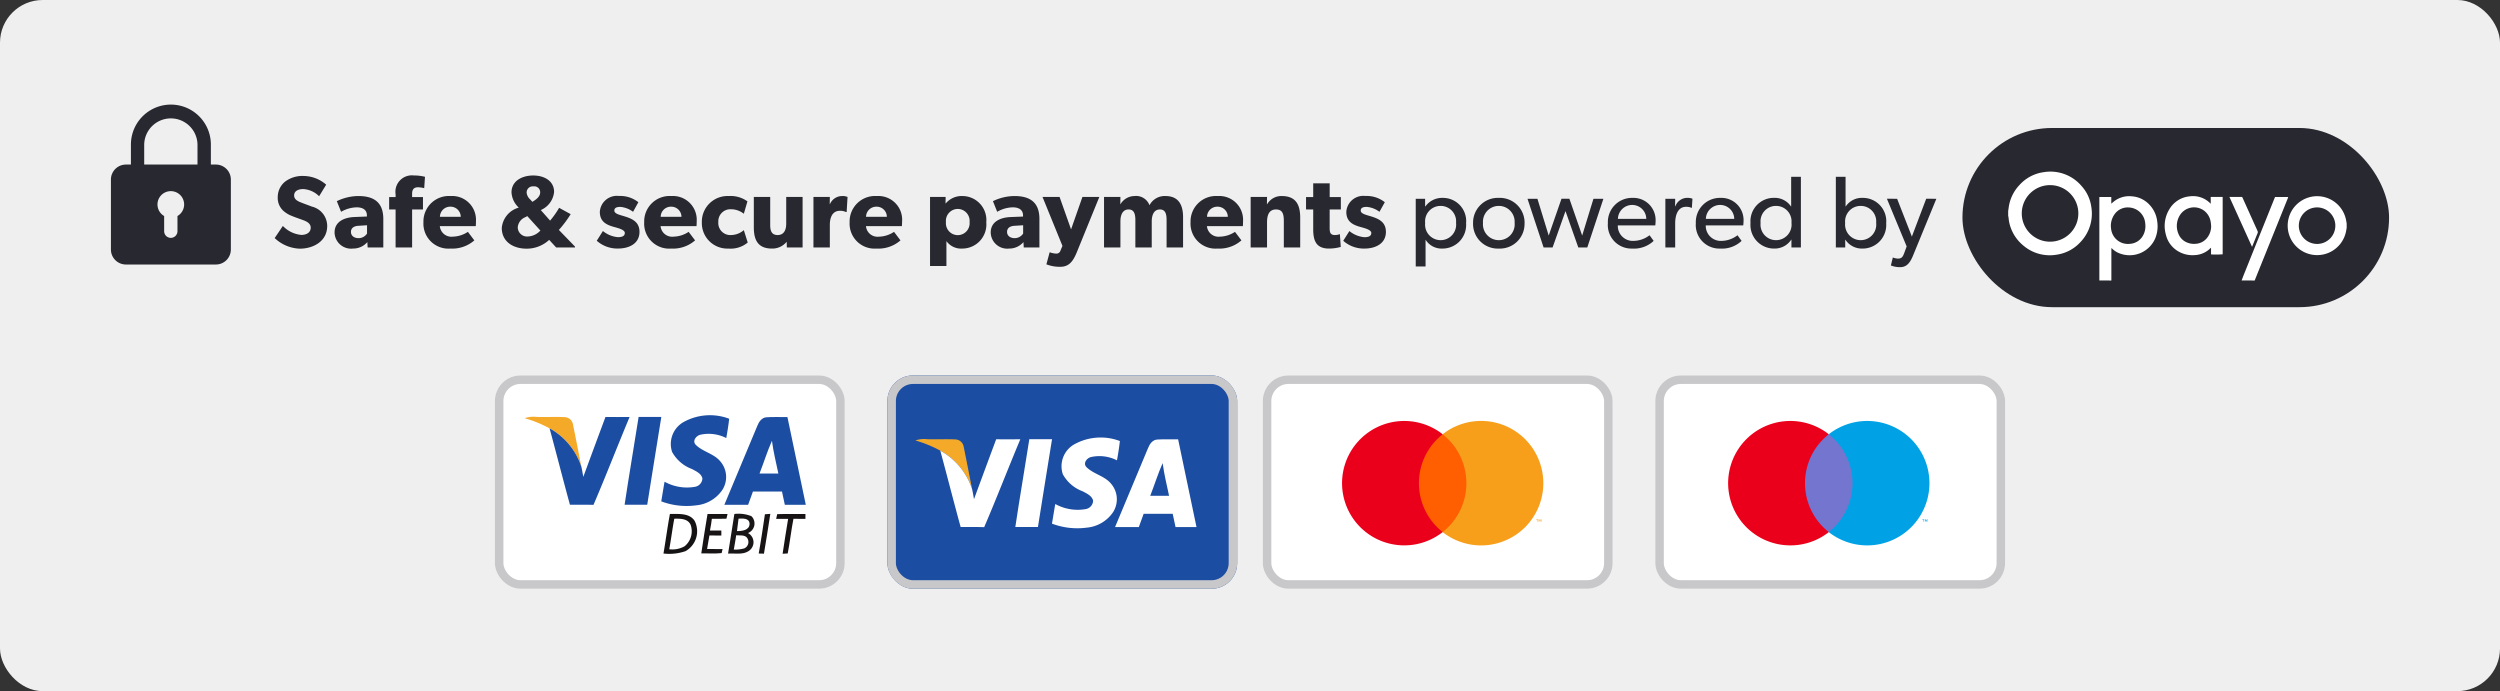 <svg xmlns="http://www.w3.org/2000/svg" xmlns:xlink="http://www.w3.org/1999/xlink" width="293" height="81" viewBox="0 0 293 81">
  <rect x="0" y="0" width="293" height="81" fill="#333333" stroke="none"/>
  <defs>
    <clipPath id="clip-path">
      <rect id="Rectangle_555" data-name="Rectangle 555" width="32.953" height="16.227" fill="none"/>
    </clipPath>
  </defs>
  <g id="Group_1124" data-name="Group 1124" transform="translate(-321 -178)">
    <g id="Group_1119" data-name="Group 1119" transform="translate(-380 -294)">
      <g id="Group_1115" data-name="Group 1115" transform="translate(153.25 -91)">
        <rect id="Rectangle_563" data-name="Rectangle 563" width="293" height="81" rx="5" transform="translate(547.75 563)" fill="#efefef"/>
        <g id="Group_1114" data-name="Group 1114" transform="translate(106 93)">
          <g id="Group_1123" data-name="Group 1123">
            <g id="Group_1122" data-name="Group 1122" transform="translate(-0.25)">
              <path id="Path_6742" data-name="Path 6742" d="M6.348-2.52a2.344,2.344,0,0,0-1.8-2.268c-.264-.108-.876-.324-1.236-.468s-.84-.336-.84-.84.456-.744,1.08-.744A2.858,2.858,0,0,1,5.4-6l.828-1.356A4.077,4.077,0,0,0,3.6-8.376a3.383,3.383,0,0,0-2.184.66A2.332,2.332,0,0,0,.552-5.9a2.044,2.044,0,0,0,.648,1.6,3.234,3.234,0,0,0,.984.6c.276.12.9.336,1.26.468s.972.348.972.912-.48.852-1.1.852A3.413,3.413,0,0,1,1.152-2.52L.192-1.1A4.489,4.489,0,0,0,3.132.144C4.74.144,6.348-.732,6.348-2.52ZM12.924,0V-3.336c0-1.92-1.068-2.688-2.916-2.688a5.825,5.825,0,0,0-2.532.6l.5,1.248A3.779,3.779,0,0,1,9.792-4.7C10.56-4.7,11-4.38,11-3.756v.132l-1.488.06c-1.092.048-2.3.492-2.3,1.812A1.934,1.934,0,0,0,9.36.132a2.206,2.206,0,0,0,1.692-.756L11.088,0ZM11.016-2.6v.972a1.178,1.178,0,0,1-.984.54c-.528,0-.9-.276-.9-.732s.348-.7.936-.72ZM17.808-8.28A5.3,5.3,0,0,0,16.5-8.436a1.926,1.926,0,0,0-2.136,2.208V-5.9h-.756v1.452h.756V0H16.3V-4.452h1.272V-5.9H16.3v-.384c0-.444.144-.768.708-.768a2.978,2.978,0,0,1,.708.108Zm5.976,5.148A2.785,2.785,0,0,0,20.82-6.024a2.985,2.985,0,0,0-3.192,3.072A2.929,2.929,0,0,0,20.784.132a3.921,3.921,0,0,0,2.808-.96l-.756-1a3.33,3.33,0,0,1-1.776.564A1.362,1.362,0,0,1,19.548-2.5H23.76S23.784-2.844,23.784-3.132ZM22-3.588H19.56a1.2,1.2,0,0,1,1.224-1.188A1.193,1.193,0,0,1,22-3.588ZM35.388,0V-.1L33.5-2.052A13.184,13.184,0,0,0,34.884-3.9l-1.356-.744a9.745,9.745,0,0,1-1.056,1.5L31.38-4.38A2.59,2.59,0,0,0,32.94-6.5c0-1.284-1.128-1.932-2.448-1.932s-2.544.648-2.544,1.98A2.64,2.64,0,0,0,28.8-4.668a2.726,2.726,0,0,0-1.992,2.376c0,1.644,1.368,2.436,2.9,2.436A3.862,3.862,0,0,0,32.364-.888L33.18,0Zm-4.08-6.444c0,.528-.552.876-.912,1.1l-.276-.3a1.241,1.241,0,0,1-.4-.78.72.72,0,0,1,.8-.732A.689.689,0,0,1,31.308-6.444ZM29.8-3.672,31.332-1.98a2.111,2.111,0,0,1-1.488.7A1.094,1.094,0,0,1,28.68-2.352a1.4,1.4,0,0,1,.876-1.188ZM42.948-1.824c0-1.308-1.068-1.62-2.088-1.92C40.452-3.864,40-4.008,40-4.32s.252-.432.708-.432a2.9,2.9,0,0,1,1.488.576L42.816-5.3a3.418,3.418,0,0,0-2.268-.732A2,2,0,0,0,38.3-4.176c0,1.224.864,1.572,1.848,1.824.216.072,1.08.264,1.08.648s-.336.5-.816.5a3.229,3.229,0,0,1-1.752-.72l-.72,1.14a3.631,3.631,0,0,0,2.5.912C41.664.132,42.948-.408,42.948-1.824Zm6.708-1.308a2.785,2.785,0,0,0-2.964-2.892A2.985,2.985,0,0,0,43.5-2.952,2.929,2.929,0,0,0,46.656.132a3.921,3.921,0,0,0,2.808-.96l-.756-1a3.33,3.33,0,0,1-1.776.564A1.362,1.362,0,0,1,45.42-2.5h4.212S49.656-2.844,49.656-3.132Zm-1.788-.456H45.432a1.2,1.2,0,0,1,1.224-1.188A1.193,1.193,0,0,1,47.868-3.588ZM55.632-.576l-.456-1.452a2.339,2.339,0,0,1-1.5.576,1.408,1.408,0,0,1-1.488-1.524,1.414,1.414,0,0,1,1.464-1.5,2.433,2.433,0,0,1,1.524.528L55.6-5.4a3.366,3.366,0,0,0-2.2-.624A3.013,3.013,0,0,0,50.256-2.94,2.99,2.99,0,0,0,53.376.132,3.111,3.111,0,0,0,55.632-.576ZM62.064,0V-5.916h-1.92v3.144c0,.78-.312,1.32-1,1.32s-.876-.468-.876-1.152V-5.916h-1.92V-2.34c0,1.476.492,2.472,2.124,2.472a2.153,2.153,0,0,0,1.728-.8L60.216,0Zm5.268-5.916a1.381,1.381,0,0,0-.6-.108,1.565,1.565,0,0,0-1.464.948h-.024l.012-.84h-1.92V0h1.92V-2.628c0-.78.24-1.668,1.188-1.668a1.547,1.547,0,0,1,.7.144h.084Zm6.4,2.784a2.785,2.785,0,0,0-2.964-2.892,2.985,2.985,0,0,0-3.192,3.072A2.929,2.929,0,0,0,70.728.132a3.921,3.921,0,0,0,2.808-.96l-.756-1A3.33,3.33,0,0,1,71-1.26,1.362,1.362,0,0,1,69.492-2.5H73.7S73.728-2.844,73.728-3.132ZM71.94-3.588H69.5a1.2,1.2,0,0,1,1.224-1.188A1.193,1.193,0,0,1,71.94-3.588Zm11.652.636a2.811,2.811,0,0,0-2.784-3.072,2.442,2.442,0,0,0-1.968.864h-.024l.012-.756H77V2.172h1.92V-.744A2.118,2.118,0,0,0,80.8.132,2.824,2.824,0,0,0,83.592-2.952Zm-1.956-.024A1.4,1.4,0,0,1,80.244-1.44a1.4,1.4,0,0,1-1.38-1.536,1.4,1.4,0,0,1,1.38-1.536A1.4,1.4,0,0,1,81.636-2.976ZM89.82,0V-3.336c0-1.92-1.068-2.688-2.916-2.688a5.825,5.825,0,0,0-2.532.6l.5,1.248A3.779,3.779,0,0,1,86.688-4.7c.768,0,1.212.324,1.212.948v.132l-1.488.06c-1.092.048-2.3.492-2.3,1.812A1.934,1.934,0,0,0,86.256.132a2.206,2.206,0,0,0,1.692-.756L87.984,0ZM87.912-2.6v.972a1.178,1.178,0,0,1-.984.54c-.528,0-.9-.276-.9-.732s.348-.7.936-.72ZM96.84-5.916H94.86l-1.332,3.8-1.344-3.8h-2L92.52-.18,92.3.336a.509.509,0,0,1-.576.384A2.6,2.6,0,0,1,91.02.564L90.636,1.98a4.325,4.325,0,0,0,1.644.288c1.008,0,1.488-.648,1.92-1.7ZM106.656,0V-3.564c0-1.428-.54-2.46-2.052-2.46a2.006,2.006,0,0,0-1.884,1.08,1.672,1.672,0,0,0-1.764-1.08,1.932,1.932,0,0,0-1.632.948l-.024.012.012-.852h-1.92V0h1.92V-3.036c0-.816.288-1.416.96-1.416.624,0,.792.5.792,1.236V0h1.92V-3.036c0-.816.288-1.416.96-1.416s.78.6.78,1.236V0Zm7.032-3.132a2.785,2.785,0,0,0-2.964-2.892,2.985,2.985,0,0,0-3.192,3.072A2.929,2.929,0,0,0,110.688.132a3.921,3.921,0,0,0,2.808-.96l-.756-1a3.33,3.33,0,0,1-1.776.564A1.362,1.362,0,0,1,109.452-2.5h4.212S113.688-2.844,113.688-3.132ZM111.9-3.588h-2.436a1.2,1.2,0,0,1,1.224-1.188A1.193,1.193,0,0,1,111.9-3.588ZM120.384,0V-3.492c0-1.428-.444-2.532-2.16-2.532a1.919,1.919,0,0,0-1.716.96h-.024l.012-.852h-1.92V0h1.92V-2.928c0-.852.228-1.524,1.056-1.524.792,0,.912.588.912,1.368V0Zm4.764-4.452V-5.9H123.84V-7.512h-1.932V-5.9h-.84v1.452h.84V-2.16c0,1.356.324,2.292,1.86,2.292a5.2,5.2,0,0,0,1.368-.192l-.1-1.5a1.79,1.79,0,0,1-.576.108c-.588,0-.624-.36-.624-.876V-4.452Zm5.28,2.628c0-1.308-1.068-1.62-2.088-1.92-.408-.12-.864-.264-.864-.576s.252-.432.708-.432a2.9,2.9,0,0,1,1.488.576L130.3-5.3a3.418,3.418,0,0,0-2.268-.732,2,2,0,0,0-2.244,1.86c0,1.224.864,1.572,1.848,1.824.216.072,1.08.264,1.08.648s-.336.5-.816.5a3.229,3.229,0,0,1-1.752-.72l-.72,1.14a3.631,3.631,0,0,0,2.5.912C129.144.132,130.428-.408,130.428-1.824Zm9.4-1.032a2.722,2.722,0,0,0-2.748-2.952A2.416,2.416,0,0,0,135.048-4.8h-.024v-.9h-1.1V2.232h1.152V-.9l.012.012a2.214,2.214,0,0,0,1.968,1.02A2.764,2.764,0,0,0,139.824-2.856Zm-1.176-.012a1.823,1.823,0,0,1-1.812,2.016,1.823,1.823,0,0,1-1.812-2.016,1.812,1.812,0,0,1,1.812-2A1.812,1.812,0,0,1,138.648-2.868Zm8.028.036a2.9,2.9,0,0,0-3.012-2.976,2.906,2.906,0,0,0-3.024,2.976A2.89,2.89,0,0,0,143.664.132,2.887,2.887,0,0,0,146.676-2.832Zm-1.164-.036a1.856,1.856,0,0,1-1.848,2.016,1.858,1.858,0,0,1-1.86-2.016,1.855,1.855,0,0,1,1.86-2A1.852,1.852,0,0,1,145.512-2.868Zm10.4-2.832h-1.164l-1.32,4.308-1.5-4.32h-.924l-1.5,4.32L148.188-5.7h-1.164L148.908,0h1.056l1.512-4.26,1.5,4.26h1.056Zm6.12,2.616a2.6,2.6,0,0,0-2.7-2.724,2.827,2.827,0,0,0-2.892,2.952A2.764,2.764,0,0,0,159.3.132a3.348,3.348,0,0,0,2.508-.9l-.48-.66a3.153,3.153,0,0,1-1.884.66,1.757,1.757,0,0,1-1.836-1.812H162A4.969,4.969,0,0,0,162.036-3.084Zm-1.092-.264H157.62A1.677,1.677,0,0,1,159.3-4.98,1.647,1.647,0,0,1,160.944-3.348Zm5.412-2.364a1.6,1.6,0,0,0-.6-.1,1.488,1.488,0,0,0-1.4.984h-.036l.012-.876h-1.152V0h1.152V-2.844c0-.828.252-1.92,1.284-1.92a1.509,1.509,0,0,1,.624.12h.048Zm5.988,2.628a2.6,2.6,0,0,0-2.7-2.724,2.827,2.827,0,0,0-2.892,2.952A2.764,2.764,0,0,0,169.608.132a3.348,3.348,0,0,0,2.508-.9l-.48-.66a3.153,3.153,0,0,1-1.884.66,1.757,1.757,0,0,1-1.836-1.812h4.392A4.969,4.969,0,0,0,172.344-3.084Zm-1.092-.264h-3.324a1.677,1.677,0,0,1,1.68-1.632A1.647,1.647,0,0,1,171.252-3.348ZM179.064,0V-8.28h-1.14v3.468H177.9a2.3,2.3,0,0,0-1.992-1,2.735,2.735,0,0,0-2.748,2.952A2.764,2.764,0,0,0,175.932.132a2.319,2.319,0,0,0,2-1.044h.024V0Zm-1.1-2.868a1.823,1.823,0,0,1-1.812,2.016,1.823,1.823,0,0,1-1.812-2.016,1.812,1.812,0,0,1,1.812-2A1.812,1.812,0,0,1,177.96-2.868Zm11.1.012a2.735,2.735,0,0,0-2.748-2.952,2.265,2.265,0,0,0-1.992,1H184.3V-8.28h-1.14V0h1.1V-.9h.024a2.308,2.308,0,0,0,2,1.032A2.764,2.764,0,0,0,189.06-2.856Zm-1.176-.012a1.823,1.823,0,0,1-1.812,2.016,1.832,1.832,0,0,1-1.824-2.016,1.821,1.821,0,0,1,1.824-2A1.812,1.812,0,0,1,187.884-2.868ZM194.94-5.7l-1.188-.012-1.68,4.44L190.344-5.7l-1.2-.012L191.46-.12l-.276.756c-.156.42-.276.672-.744.672a1.808,1.808,0,0,1-.6-.132l-.228.936a2.823,2.823,0,0,0,1.08.2c.636,0,1.1-.336,1.5-1.32Z" transform="translate(474 499)" fill="#282830"/>
              <path id="padlock_3_" data-name="padlock (3)" d="M15.3,7.028h-.586V4.685a4.685,4.685,0,0,0-9.371,0V7.028H4.757A1.759,1.759,0,0,0,3,8.785v8.2a1.759,1.759,0,0,0,1.757,1.757H15.3a1.759,1.759,0,0,0,1.757-1.757v-8.2A1.759,1.759,0,0,0,15.3,7.028ZM6.9,4.685a3.124,3.124,0,0,1,6.247,0V7.028H6.9Zm3.9,8.373v1.779a.781.781,0,0,1-1.562,0V13.058a1.562,1.562,0,1,1,1.562,0Z" transform="translate(452 482.259)" fill="#282830"/>
              <g id="Group_1081" data-name="Group 1081" transform="translate(2 -343)">
                <rect id="Rectangle_553" data-name="Rectangle 553" width="50" height="21" rx="10.5" transform="translate(670 828)" fill="#282830"/>
                <g id="Opayo___Realisable-29" data-name="Opayo _ Realisable-29" transform="translate(675.358 833.124)">
                  <path id="Path_6683" data-name="Path 6683" d="M0,4.706c.021-.141.04-.279.061-.421a4.77,4.77,0,0,1,1.3-2.671A4.659,4.659,0,0,1,4.139.152,4.791,4.791,0,0,1,8.616,1.789,4.555,4.555,0,0,1,9.749,4.26a4.806,4.806,0,0,1-1.3,4.105A4.668,4.668,0,0,1,5.693,9.818,4.779,4.779,0,0,1,1.71,8.691a4.771,4.771,0,0,1-1.6-2.724C.074,5.79.061,5.6.034,5.421.025,5.366.012,5.314,0,5.258,0,5.074,0,4.89,0,4.706Zm1.594.273A3.315,3.315,0,1,0,4.916,1.666,3.314,3.314,0,0,0,1.594,4.979Z" transform="translate(0 -0.094)" fill="#fff"/>
                  <path id="Path_6684" data-name="Path 6684" d="M348,103.411V93.625h1.4v.78c.058-.049.092-.074.123-.1a2.9,2.9,0,0,1,2.318-.755,3.085,3.085,0,0,1,1.885.835,3.4,3.4,0,0,1,1.059,2.122,3.733,3.733,0,0,1-.23,1.956,3.269,3.269,0,0,1-4.425,1.667,2.594,2.594,0,0,1-.577-.4c-.04-.037-.08-.074-.135-.123,0,.055-.009.089-.009.123v3.623c0,.021,0,.04,0,.061C348.943,103.411,348.47,103.411,348,103.411Zm1.348-6.356c.009.086.015.209.031.329A2,2,0,0,0,350,98.6a1.972,1.972,0,0,0,1.566.516,1.871,1.871,0,0,0,1.566-1,2.258,2.258,0,0,0,.246-1.379,2.008,2.008,0,0,0-1.858-1.879,1.891,1.891,0,0,0-1.6.617A2.344,2.344,0,0,0,349.348,97.055Z" transform="translate(-337.314 -90.662)" fill="#fff"/>
                  <path id="Path_6685" data-name="Path 6685" d="M1073.2,97.259c-.018.111-.04.218-.058.329a3.453,3.453,0,1,1-.019-1.268c.031.147.052.3.077.448Zm-1.329-.252a2.14,2.14,0,1,0-2.134,2.14A2.133,2.133,0,0,0,1071.87,97.007Z" transform="translate(-1033.527 -90.682)" fill="#fff"/>
                  <path id="Path_6686" data-name="Path 6686" d="M891,106.386c.086-.227.169-.458.261-.685q1.8-4.486,3.6-8.966c.018-.043.037-.083.055-.135h1.526a.024.024,0,0,1,.012.012.023.023,0,0,1,0,.015c-.012.04-.021.077-.037.117l-3.887,9.645C892.023,106.386,891.513,106.386,891,106.386Z" transform="translate(-863.641 -93.637)" fill="#fff"/>
                  <path id="Path_6687" data-name="Path 6687" d="M602.826,94.316v-.8h1.4v6.721a9.721,9.721,0,0,1-1.363.012v-.786c-.068.061-.117.1-.163.147a2.728,2.728,0,0,1-1.719.719,3.3,3.3,0,0,1-1.971-.445,3.069,3.069,0,0,1-1.434-1.931,3.74,3.74,0,0,1,.365-2.932,3.09,3.09,0,0,1,2.438-1.578,2.832,2.832,0,0,1,2.131.583c.052.04.1.086.15.129S602.755,94.248,602.826,94.316Zm.049,2.6c-.015-.157-.025-.316-.052-.473a2.057,2.057,0,0,0-.758-1.308,1.965,1.965,0,0,0-2.9.6,2.365,2.365,0,0,0-.123,2.1,1.8,1.8,0,0,0,1.038,1.029,2.088,2.088,0,0,0,1.007.141,1.837,1.837,0,0,0,1.287-.66A2.2,2.2,0,0,0,602.875,96.92Z" transform="translate(-579.087 -90.557)" fill="#fff"/>
                  <path id="Path_6688" data-name="Path 6688" d="M844.5,96.5h1.489c.025.052.055.1.08.16q.857,1.907,1.72,3.814a.329.329,0,0,1,.006.289c-.2.482-.39.964-.586,1.449-.015.037-.034.071-.061.135C846.263,100.387,845.387,98.456,844.5,96.5Z" transform="translate(-818.569 -93.54)" fill="#fff"/>
                </g>
              </g>
            </g>
            <g id="Group_1110" data-name="Group 1110" transform="translate(-229.25 29)">
              <g id="Group_1108" data-name="Group 1108" transform="translate(729 485)">
                <g id="Group_1101" data-name="Group 1101">
                  <g id="Rectangle_554" data-name="Rectangle 554" fill="#fff" stroke="#c8c8ca" stroke-width="1">
                    <rect width="41" height="25" rx="3" stroke="none"/>
                    <rect x="0.5" y="0.5" width="40" height="24" rx="2.5" fill="none"/>
                  </g>
                  <g id="Group_1084" data-name="Group 1084" transform="translate(3.487 4.676)">
                    <g id="Group_1083" data-name="Group 1083" transform="translate(0 0)" clip-path="url(#clip-path)">
                      <path id="Path_6689" data-name="Path 6689" d="M0,.973A3.127,3.127,0,0,1,1.424.828C2.513.857,3.6.8,4.692.85a1.026,1.026,0,0,1,.979.881c.342,1.656.655,3.319.99,4.979A8,8,0,0,0,2.924,2.167,14.286,14.286,0,0,0,0,.973" transform="translate(0 -0.638)" fill="#f4a929"/>
                      <path id="Path_6690" data-name="Path 6690" d="M19.9.888c.944.011,1.886.007,2.828,0-1.433,3.424-2.769,6.887-4.232,10.3-.92-.028-1.84-.015-2.76-.015C14.918,8.194,14.158,5.2,13.35,2.222a8,8,0,0,1,3.737,4.543c.083.377.142.762.215,1.143Q18.59,4.4,19.9.888" transform="translate(-10.426 -0.694)" fill="#1b4da2"/>
                      <path id="Path_6691" data-name="Path 6691" d="M55.131.868q1.331.01,2.662,0c-.545,3.43-1.119,6.857-1.652,10.289q-1.324,0-2.651,0C54,7.722,54.6,4.3,55.131.868" transform="translate(-41.773 -0.678)" fill="#1b4da2"/>
                      <path id="Path_6692" data-name="Path 6692" d="M75.622.837A6.365,6.365,0,0,1,81.051.4c-.081.76-.208,1.514-.34,2.265a4.524,4.524,0,0,0-3.043-.388c-.48.114-.953.71-.554,1.157.819.839,2.11,1.03,2.881,1.943a2.8,2.8,0,0,1,.252,3.369,4.171,4.171,0,0,1-3.091,1.807,8.391,8.391,0,0,1-4.066-.471c.136-.767.25-1.538.388-2.3a5.412,5.412,0,0,0,3.623.585,1.042,1.042,0,0,0,.813-.975c-.138-.585-.749-.835-1.225-1.1a4.376,4.376,0,0,1-2.329-2.007A2.959,2.959,0,0,1,75.622.837" transform="translate(-57.079 0)" fill="#1b4da2"/>
                      <path id="Path_6693" data-name="Path 6693" d="M110.712,1.952c.177-.473.528-.988,1.082-1.016.815-.057,1.634-.009,2.449-.024.729,3.426,1.435,6.854,2.153,10.28l-2.458,0q-.174-.772-.331-1.551c-1.137,0-2.272,0-3.406,0-.182.519-.37,1.038-.565,1.553q-1.393,0-2.786,0c1.284-3.082,2.581-6.16,3.862-9.244" transform="translate(-83.444 -0.708)" fill="#1b4da2"/>
                      <path id="Path_6694" data-name="Path 6694" d="M125.68,17.459c.5-1.273.9-2.583,1.455-3.831.164,1.292.486,2.559.751,3.834-.736,0-1.47,0-2.206,0" transform="translate(-98.149 -10.643)" fill="#fff"/>
                      <path id="Path_6695" data-name="Path 6695" d="M75.024,52.76c.99.018,2.265-.149,2.9.808a2.677,2.677,0,0,1-1.065,3.551,5.877,5.877,0,0,1-2.585.28c.263-1.544.467-3.1.754-4.64" transform="translate(-58.001 -41.201)" fill="#161314"/>
                      <path id="Path_6696" data-name="Path 6696" d="M95.234,52.8c.782,0,1.564,0,2.346,0-.033.138-.1.412-.129.55-.57.028-1.139.009-1.709.013-.055.462-.127.922-.223,1.376l1.336,0c0,.147,0,.44,0,.587-.467,0-.931,0-1.4-.009q-.145.792-.272,1.586c.6.009,1.209.007,1.816.009-.028.118-.083.353-.112.471-.791.088-1.59.02-2.386.039.232-1.547.471-3.091.734-4.631" transform="translate(-73.799 -41.236)" fill="#181415"/>
                      <path id="Path_6697" data-name="Path 6697" d="M108.84,57.425c.256-1.547.493-3.1.738-4.646a4.033,4.033,0,0,1,2,.258,1.2,1.2,0,0,1-.405,1.976,1.217,1.217,0,0,1,.116,2.083c-.712.5-1.636.263-2.447.329" transform="translate(-84.998 -41.216)" fill="#191617"/>
                      <path id="Path_6698" data-name="Path 6698" d="M125.959,52.768l.633-.044c-.25,1.555-.475,3.113-.747,4.664l-.616-.018c.28-1.527.5-3.067.729-4.6" transform="translate(-97.797 -41.174)" fill="#181415"/>
                      <path id="Path_6699" data-name="Path 6699" d="M134.685,52.807c1.1-.039,2.2,0,3.308-.015,0,.142,0,.427,0,.57q-.7,0-1.406-.009c-.263,1.347-.41,2.714-.67,4.059-.151.011-.451.031-.6.039.212-1.365.412-2.732.648-4.092q-.7,0-1.406,0c.031-.138.094-.412.125-.548" transform="translate(-105.083 -41.225)" fill="#171314"/>
                      <path id="Path_6700" data-name="Path 6700" d="M77.969,55.305c.69-.009,1.566-.033,1.91.705a2.257,2.257,0,0,1-.712,2.53,2.924,2.924,0,0,1-1.788.344c.219-1.189.364-2.39.589-3.579" transform="translate(-60.429 -43.188)" fill="#fff"/>
                      <path id="Path_6701" data-name="Path 6701" d="M113.794,55.244c.486-.02,1.268-.085,1.292.6-.009.769-.892.863-1.476.854.059-.486.125-.968.184-1.455" transform="translate(-88.723 -43.134)" fill="#fff"/>
                      <path id="Path_6702" data-name="Path 6702" d="M112.188,64.164c.449.048,1.1-.092,1.338.41a.818.818,0,0,1-.388,1.13,4.133,4.133,0,0,1-1.229.142c.1-.561.2-1.119.278-1.682" transform="translate(-87.395 -50.108)" fill="#fff"/>
                    </g>
                  </g>
                </g>
                <g id="Group_1103" data-name="Group 1103" transform="translate(45.703)">
                  <g id="Rectangle_556" data-name="Rectangle 556" transform="translate(0.297)" fill="#1b4da2" stroke="#c8c8ca" stroke-width="1">
                    <rect width="41" height="25" rx="3" stroke="none"/>
                    <rect x="0.5" y="0.5" width="40" height="24" rx="2.5" fill="none"/>
                  </g>
                  <g id="Group_1102" data-name="Group 1102" transform="translate(3.575 7.288)">
                    <path id="Path_6689-2" data-name="Path 6689" d="M0,.973A3.127,3.127,0,0,1,1.424.828C2.513.857,3.6.8,4.692.85a1.026,1.026,0,0,1,.979.881c.342,1.656.655,3.319.99,4.979A8,8,0,0,0,2.924,2.167,14.286,14.286,0,0,0,0,.973" transform="translate(0 -0.638)" fill="#f4a929"/>
                    <path id="Path_6690-2" data-name="Path 6690" d="M19.9.888c.944.011,1.886.007,2.828,0-1.433,3.424-2.769,6.887-4.232,10.3-.92-.028-1.84-.015-2.76-.015C14.918,8.194,14.158,5.2,13.35,2.222a8,8,0,0,1,3.737,4.543c.083.377.142.762.215,1.143Q18.59,4.4,19.9.888" transform="translate(-10.426 -0.693)" fill="#fff"/>
                    <path id="Path_6691-2" data-name="Path 6691" d="M55.131.868q1.331.01,2.662,0c-.545,3.43-1.119,6.857-1.652,10.289q-1.324,0-2.651,0C54,7.722,54.6,4.3,55.131.868" transform="translate(-41.773 -0.678)" fill="#fff"/>
                    <path id="Path_6692-2" data-name="Path 6692" d="M75.622.837A6.365,6.365,0,0,1,81.051.4c-.081.76-.208,1.514-.34,2.265a4.524,4.524,0,0,0-3.043-.388c-.48.114-.953.71-.554,1.157.819.839,2.11,1.03,2.881,1.943a2.8,2.8,0,0,1,.252,3.369,4.171,4.171,0,0,1-3.091,1.807,8.391,8.391,0,0,1-4.066-.471c.136-.767.25-1.538.388-2.3a5.412,5.412,0,0,0,3.623.585,1.042,1.042,0,0,0,.813-.975c-.138-.585-.749-.835-1.225-1.1a4.376,4.376,0,0,1-2.329-2.007A2.959,2.959,0,0,1,75.622.837" transform="translate(-57.079 0)" fill="#fff"/>
                    <path id="Path_6693-2" data-name="Path 6693" d="M110.712,1.952c.177-.473.528-.988,1.082-1.016.815-.057,1.634-.009,2.449-.024.729,3.426,1.435,6.854,2.153,10.28l-2.458,0q-.174-.772-.331-1.551c-1.137,0-2.272,0-3.406,0-.182.519-.37,1.038-.565,1.553q-1.393,0-2.786,0c1.284-3.082,2.581-6.16,3.862-9.244" transform="translate(-83.444 -0.709)" fill="#fff"/>
                    <path id="Path_6694-2" data-name="Path 6694" d="M125.68,17.459c.5-1.273.9-2.583,1.455-3.831.164,1.292.486,2.559.751,3.834-.736,0-1.47,0-2.206,0" transform="translate(-98.149 -10.643)" fill="#1b4da2"/>
                  </g>
                </g>
                <g id="Group_1104" data-name="Group 1104" transform="translate(90.203)">
                  <g id="Rectangle_557" data-name="Rectangle 557" transform="translate(-0.203)" fill="#fff" stroke="#c8c8ca" stroke-width="1">
                    <rect width="41" height="25" rx="3" stroke="none"/>
                    <rect x="0.5" y="0.5" width="40" height="24" rx="2.5" fill="none"/>
                  </g>
                  <g id="Group_1088" data-name="Group 1088" transform="translate(9.083 5.338)">
                    <rect id="Rectangle_559" data-name="Rectangle 559" width="6.379" height="11.463" transform="translate(8.606 1.559)" fill="#ff5f00"/>
                    <path id="Path_6703" data-name="Path 6703" d="M346.723,277.29a7.278,7.278,0,0,1,2.785-5.732,7.29,7.29,0,1,0,0,11.464A7.278,7.278,0,0,1,346.723,277.29Z" transform="translate(-337.711 -270)" fill="#eb001b"/>
                    <path id="Path_6704" data-name="Path 6704" d="M407.754,277.29a7.29,7.29,0,0,1-11.8,5.732,7.292,7.292,0,0,0,0-11.464,7.29,7.29,0,0,1,11.8,5.732Z" transform="translate(-384.163 -270)" fill="#f79e1b"/>
                    <path id="Path_6705" data-name="Path 6705" d="M450.193,327.193v-.235h.095v-.048h-.241v.048h.095v.235Zm.468,0v-.283h-.074l-.085.195-.085-.195h-.074v.283h.052v-.214l.08.184h.054l.08-.185v.214Z" transform="translate(-427.297 -315.385)" fill="#f79e1b"/>
                  </g>
                </g>
                <g id="Group_1105" data-name="Group 1105" transform="translate(135.905)">
                  <g id="Rectangle_557-2" data-name="Rectangle 557" transform="translate(0.095)" fill="#fff" stroke="#c8c8ca" stroke-width="1">
                    <rect width="41" height="25" rx="3" stroke="none"/>
                    <rect x="0.5" y="0.5" width="40" height="24" rx="2.5" fill="none"/>
                  </g>
                  <g id="upload.wikimedia.org_wikipedia_commons_8_80_Maestro_2016.svg-0" transform="translate(8.629 5.338)">
                    <g id="Group_1092" data-name="Group 1092">
                      <path id="Path_6722" data-name="Path 6722" d="M193.513,97.983V97.7h-.071l-.083.189-.083-.189h-.071v.283h.047v-.212l.083.189h.059l.083-.189v.212Zm-.472,0v-.236h.094V97.7H192.9v.047h.094v.236Z" transform="translate(-170.144 -86.175)" fill="#00a2e5"/>
                      <path id="Path_6723" data-name="Path 6723" d="M79.282,24.666H72.9V13.2h6.382Z" transform="translate(-64.3 -11.643)" fill="#7375cf"/>
                      <path id="Path_6724" data-name="Path 6724" d="M9.013,7.29A7.271,7.271,0,0,1,11.8,1.557,7.291,7.291,0,1,0,7.29,14.581,7.244,7.244,0,0,0,11.8,13.024,7.271,7.271,0,0,1,9.013,7.29" fill="#eb001b"/>
                      <path id="Path_6725" data-name="Path 6725" d="M111.8,7.29A7.293,7.293,0,0,1,100,13.024a7.3,7.3,0,0,0,0-11.466A7.293,7.293,0,0,1,111.8,7.29" transform="translate(-88.203)" fill="#00a2e5"/>
                    </g>
                  </g>
                </g>
              </g>
            </g>
          </g>
        </g>
      </g>
    </g>
  </g>
</svg>
